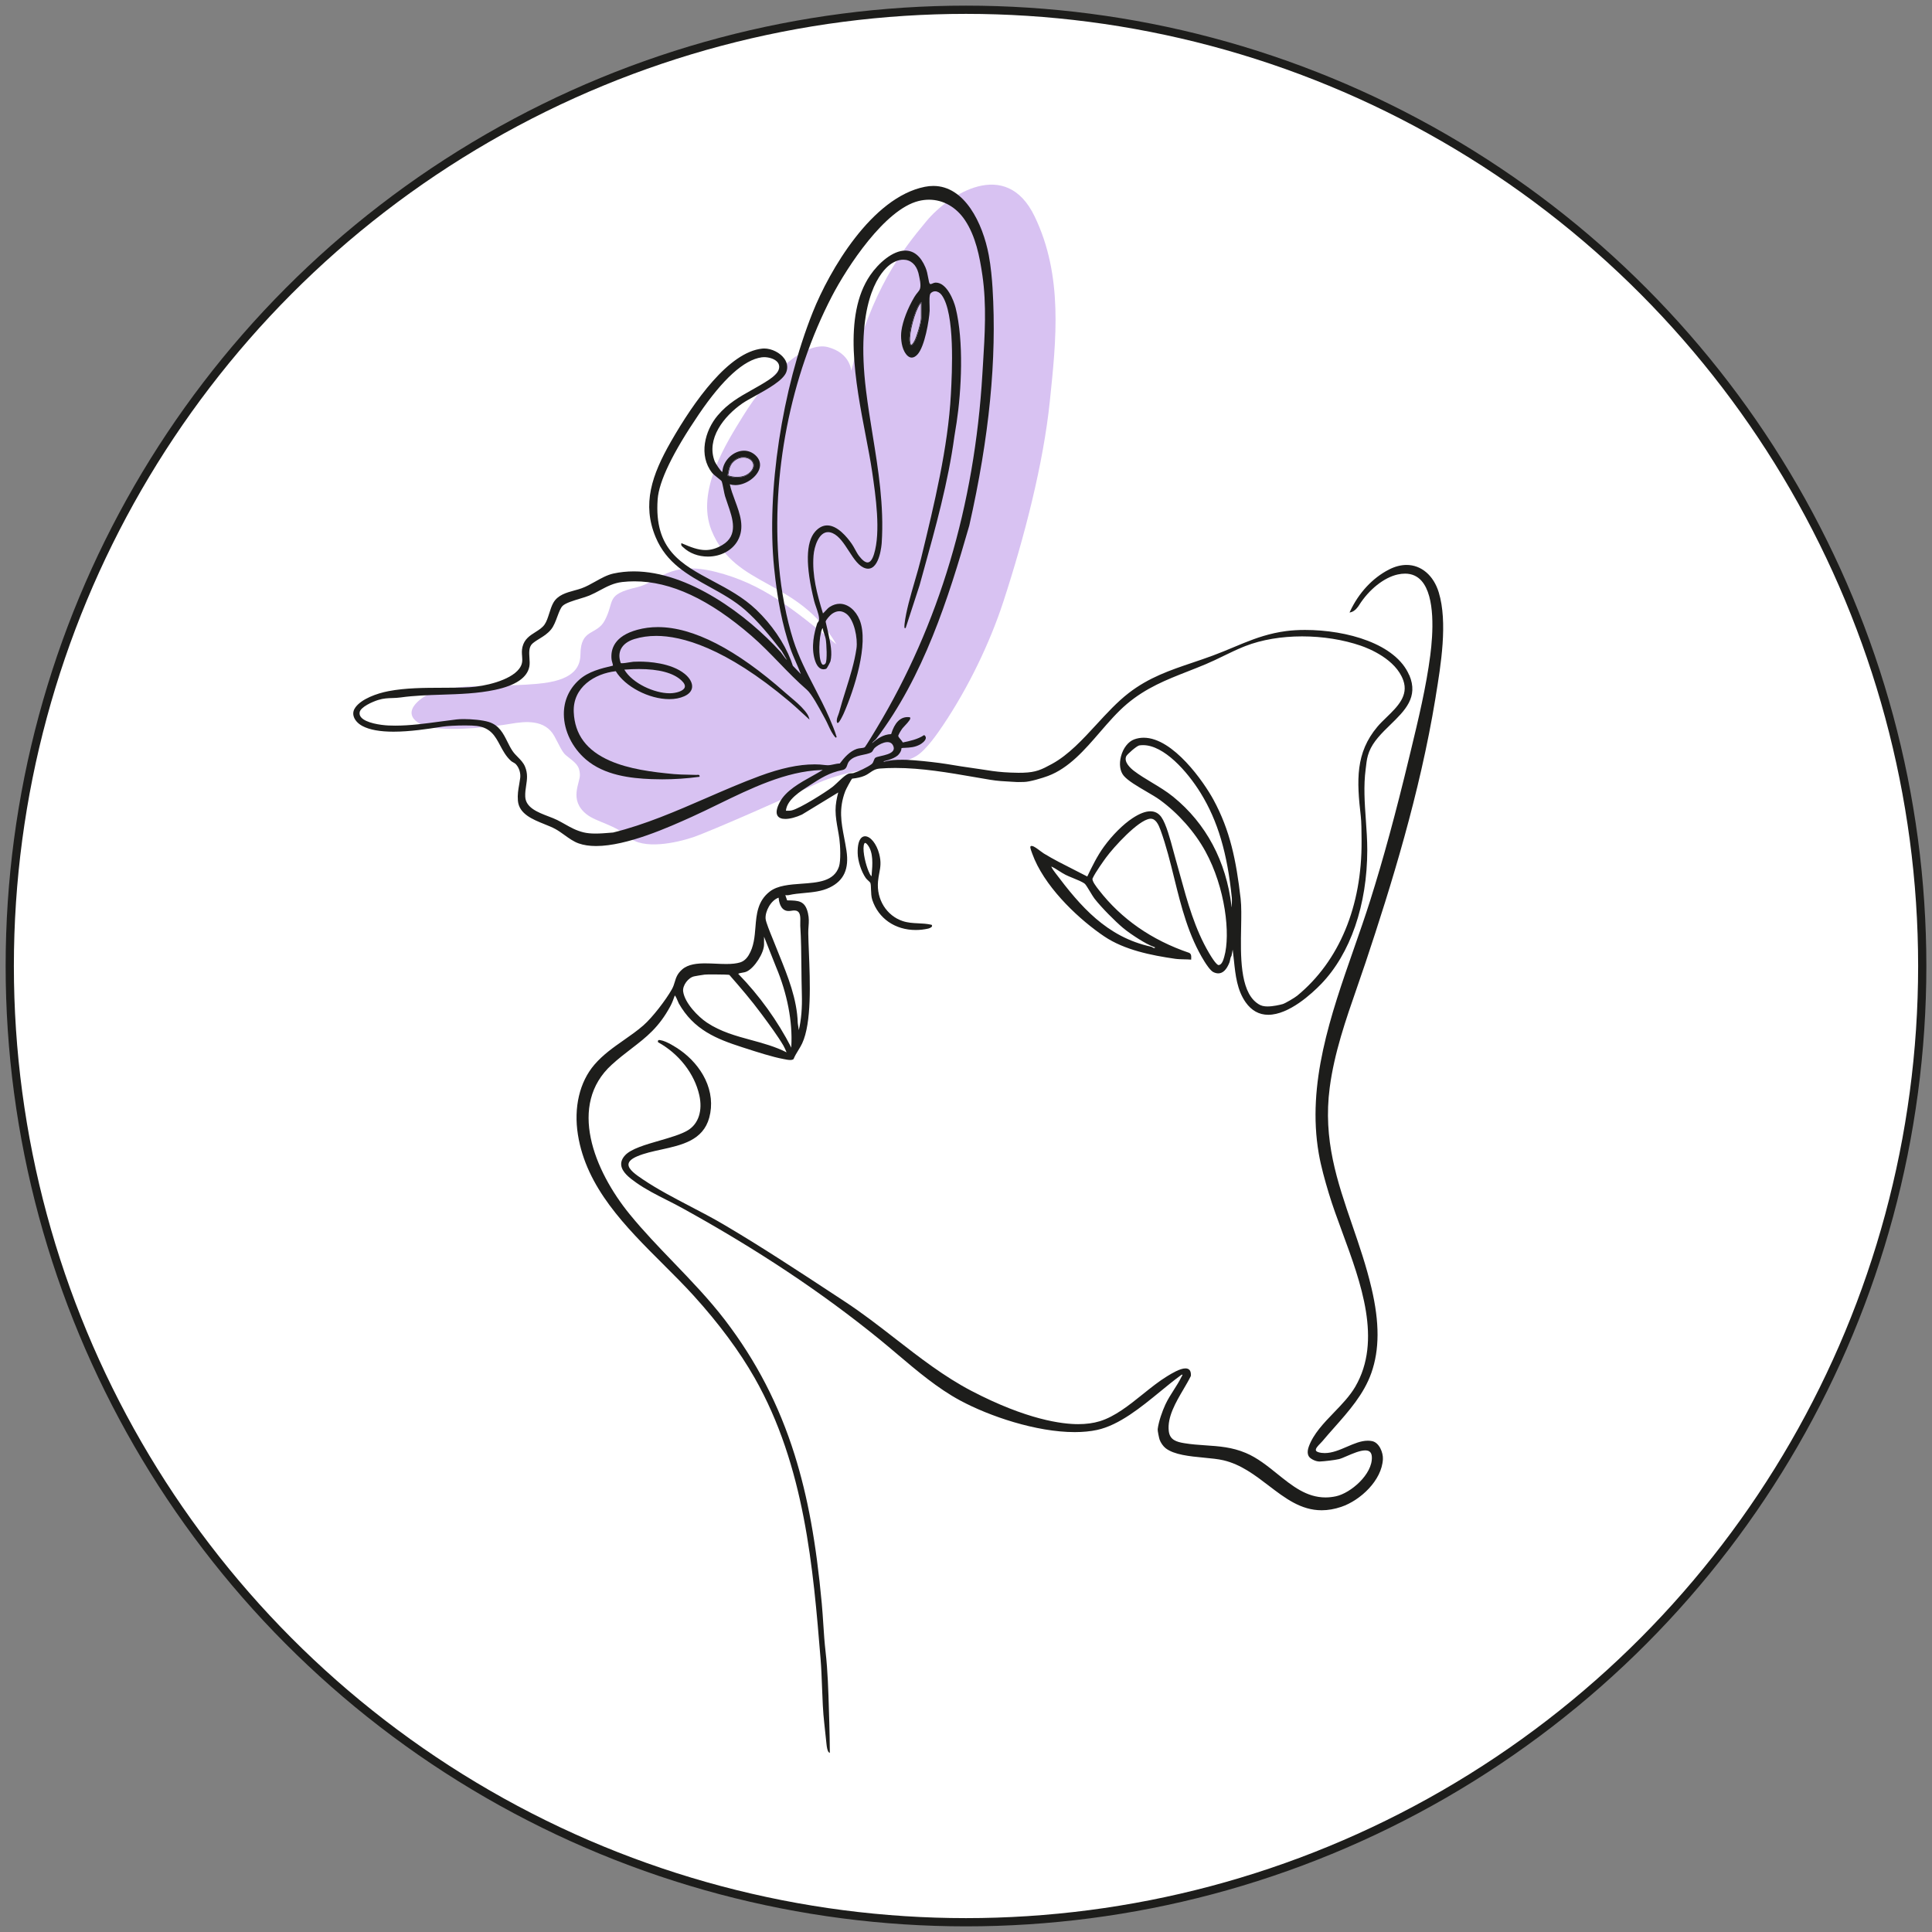 <?xml version="1.0" encoding="UTF-8"?><svg xmlns="http://www.w3.org/2000/svg" viewBox="0 0 2815.7 2815.7"><rect x="0" y="0" width="2815.7" height="2815.7" fill="#808080" stroke="none"/><defs><style>.cls-1{fill:#1d1d1b;}.cls-2{fill:#d8c2f2;}.cls-3{fill:#fff;stroke:#1d1d1b;stroke-miterlimit:10;stroke-width:12px;}</style></defs><g id="Rahmen"><circle class="cls-3" cx="1407.85" cy="1407.85" r="1393.63"/></g><g id="Fläche"><path class="cls-2" d="M1374.42,1056.94c36.81-54.81,68.19-119.88,87.75-179.72,31.46-96.21,58.48-202.28,67.82-292.09,9.31-89.49,19.72-182.82-22.11-269.73-41.83-86.9-125.32-31.96-157.76,7-37.62,45.17-78.65,99.15-109.62,218.19,0,0-.41-25.51-33.61-34.62-33.2-9.11-85.58,37.81-124.45,101.11-22.43,36.53-69.09,108.02-45.34,166.27,34.34,84.2,124.64,68.9,181.96,165.76-64.69-52.86-108.36-88.61-176.19-105.71-67.83-17.1-82.88,15.11-114.59,22.46-46.61,10.81-31.69,19.76-46.97,48.46-11.72,22.01-34.92,11.17-35.34,48.91-.18,16.07-6.57,36.49-54.22,42.38-63.84,7.9-142.49-3.71-177.04,22.1-34.56,25.81.21,40.65,12.16,42.45,38.81,5.84,97.23-1.84,117.83-5.39,20.6-3.55,49.59-6.54,63.14,17.94,6.78,12.24,11.37,23.55,16.9,27.97,14.41,11.52,19.66,14.67,20.44,28.05.7,11.82-16.99,37.21,10.04,58.28,14.17,11.05,40.63,14.8,61.48,33.23,20.85,18.44,68.1,8.39,93.16.03,25.07-8.36,148.77-63.11,179.32-77.65,30.56-14.53,66.2-20.31,83.7-22.63,18.41-2.44,47.23-8.66,63.1-18.5,14.1-8.74,30.68-33,38.45-44.57Z"/></g><g id="Illustration"><path class="cls-1" d="M1357.83,1347.98l-.17-.19-.24-.06c-6.44-1.48-12.8-1.79-18.96-2.08-7.89-.38-15.32-.74-23.03-3.33-23.36-7.86-38.1-31.48-35.83-57.42.44-4.96,1.19-8.98,1.94-12.86,1.58-8.36,2.93-15.59-.23-27.64-3.83-14.6-12.64-25.61-20.52-25.61-2.13,0-4.04.82-5.64,2.46-3.6,3.66-5.38,11.26-5.18,21.97.22,11.45,5.15,26.72,11.74,36.32.84,1.22,2.33,2.62,3.79,3.98,1.25,1.16,2.68,2.49,2.93,3.1.75,1.82.87,5.56.99,9.51.16,5.02.34,10.7,1.77,15.09,8.9,27.24,33.2,44.16,63.43,44.16,6.12,0,12.33-.72,18.46-2.12.05-.01,4.67-1.3,5.29-3.44.19-.66,0-1.31-.53-1.84ZM1258.77,1232.49c.41-2.56,1.16-4.02,2.08-4.02.45,0,1.73.31,3.94,3.27,8.26,10.98,6.81,28.47,5.64,42.52-.08.99-.16,1.95-.23,2.89-1.98-1.69-3.25-4.72-4.29-7.23l-.13-.31c-3.91-9.32-8.51-27.42-7.01-37.11Z"/><path class="cls-1" d="M1357.21,1348.6c-14.28-3.31-27.99-.71-42.07-5.44-24.66-8.3-38.66-32.79-36.42-58.33,1.4-16,6.25-22.94,1.73-40.2-7.04-26.83-30.34-38.59-29.63-1.41.21,11.27,5.18,26.51,11.57,35.84,1.61,2.35,6.18,5.72,6.82,7.25,1.77,4.3.22,16.79,2.78,24.65,11.37,34.79,46.39,49.39,80.87,41.47.97-.23,6.04-2.12,4.34-3.83ZM1270.95,1278.7c-3.05-1.55-4.69-5.67-5.97-8.76-3.92-9.36-8.59-27.7-7.06-37.58,1.04-6.65,4.16-5.69,7.57-1.15,9.36,12.44,6.55,32.9,5.46,47.48Z"/><path class="cls-1" d="M2092.44,1014.93l-.58,3.56c-22.63,137.69-64.11,271.57-101.7,384.35-4.03,12.06-8.27,24.27-12.36,36.08-16.36,47.06-33.27,95.73-39.88,146.23-9.92,75.81,10.9,136.38,32.94,200.53,10.04,29.23,20.44,59.47,28.02,91.82,11.77,50.21,11.69,89.42-.26,123.41-10.85,30.86-32.87,55.69-54.15,79.7-5.71,6.45-11.63,13.12-17.16,19.74-.83.99-1.91,2.1-3.05,3.26-3.28,3.37-7.36,7.57-6.44,10.25.59,1.69,3.32,2.9,7.91,3.53,1.59.21,3.24.33,4.89.33,10.96,0,21.87-4.7,32.43-9.25,10.52-4.52,20.46-8.8,30.43-8.8,2.14,0,4.23.19,6.22.61,10.47,2.13,16.23,16.77,15.74,26.34-1.52,30.78-32.72,60.04-60.74,69.48-9.72,3.29-19.29,4.95-28.44,4.95-30.31,0-53.19-17.5-77.44-36.02-19.83-15.16-40.34-30.83-65.72-36.8-7.96-1.87-17.99-2.83-28.61-3.84-20.39-1.95-43.5-4.15-55.77-13.83-3.59-2.84-7.21-8.04-8.78-12.65-.7-2.06-3.01-12.86-2.73-15.05,1.42-11.23,6.69-26.21,11.29-36.07,3.35-7.21,7.84-14.23,12.17-21.03,4.16-6.53,8.09-12.69,11.13-19.01.21-.42.45-.82.7-1.2.49-.75.88-1.35.82-2.17-.11,0-.21,0-.32,0-.84,0-1.32.37-2.11.99-.23.17-.46.36-.72.55-9.31,6.76-18.98,14.68-29.22,23.08-28.06,22.97-59.85,49.02-92.01,55.98-9.69,2.1-20.66,3.16-32.56,3.17-56.27,0-124.42-23.14-167.03-46.07-32.59-17.53-62.56-42.9-91.54-67.42-8.54-7.23-17.37-14.71-25.94-21.68-83.85-68.24-177.95-130.85-287.72-191.41-7.34-4.05-15.01-7.93-22.44-11.68-15-7.59-30.54-15.45-44.46-25.26-10.02-7.06-20.79-15.44-21.86-25.59-.52-4.9,1.39-9.73,5.66-14.34,8.69-9.4,29.77-15.49,50.15-21.36,15.58-4.51,31.69-9.16,41.44-15.13,15.46-9.48,21.61-28.65,16.5-51.27-7.09-31.22-29.43-59.94-59.76-76.82l-.37-.2-.07-.4c-.13-.63-.23-1.54.3-2.19.33-.4.84-.62,1.5-.62.4,0,.84.08,1.33.16l.47.07c9.2,1.38,23.75,11.09,28,14.02,16.19,11.23,29.45,26.47,37.32,42.9,8.77,18.32,10.79,37.66,5.84,55.95-9,33.21-40.04,40.01-70.07,46.59-12.66,2.77-24.61,5.38-35.06,9.86-7.95,3.42-12.19,7.24-12.58,11.36-.72,7.62,11.28,15.72,20.92,22.22,21.21,14.31,45.77,27.15,69.53,39.54,15.94,8.32,32.41,16.92,47.52,25.8,53.96,31.7,108.82,67.75,161.87,102.61l15.71,10.32c25.44,16.69,49.81,35.63,73.37,53.93,34.98,27.19,71.15,55.3,110.96,76.08,80.77,42.14,132.09,48.44,155.5,48.44,11.65,0,22.23-1.43,31.44-4.26,22.11-6.77,42.77-23.36,62.75-39.39,12.09-9.71,23.52-18.89,35.27-26.07l.74-.45c5.88-3.59,18.11-11.09,26.09-11.09,2.53,0,4.49.74,5.85,2.2,1.68,1.81,2.37,4.71,2.08,8.64v.16s-.08.14-.08.14c-3.04,6.23-6.83,12.68-10.84,19.51-11.1,18.88-23.68,40.28-21.28,60.77,1.52,13,11.5,15.73,22.45,17.56,10.65,1.78,21.11,2.49,31.22,3.17,19.75,1.33,38.38,2.6,58.52,11.06,16.83,7.06,31.54,18.91,45.75,30.36,22.02,17.73,42.81,34.49,70.48,34.49,4.97,0,10.08-.57,15.22-1.67,21.47-4.61,53.46-32.08,52.33-57.25-.3-6.56-3.36-9.63-9.67-9.63-7.63,0-18.29,4.61-26.85,8.3-4.59,1.99-8.57,3.7-11.28,4.37-6.15,1.5-21.88,3.3-27.91,3.51-.16.02-.34.02-.51.02-5.91,0-12.34-3.64-14.71-6.27-1.75-1.96-4.21-6.55-.97-15.49,6.79-18.68,21.97-34.41,36.63-49.62,11.4-11.81,23.18-24.04,31.13-37.67,39.2-67.32,8.35-151.06-18.88-224.95-7.41-20.14-14.43-39.15-19.83-57.22-5.61-18.68-11.25-38.61-14.53-57.65-17.59-101.71,17.33-201.61,51.08-298.21,8.11-23.18,16.5-47.17,23.86-70.47,18.99-60.1,37.19-126.89,57.23-210.2l2.08-8.61c10.97-45.47,22.32-92.51,28.31-138.87,3.95-30.51,7.55-85.12-12.68-108.13-6.21-7.06-14.31-10.64-24.11-10.64-3.36,0-6.98.42-10.76,1.24-19.9,4.37-42.01,21.98-56.34,44.88-1.28,2.06-5.96,8.89-12.11,10.19l-1.71.37.74-1.58c12.61-27.08,32.76-48.76,56.71-61.05,8.69-4.46,17.34-6.72,25.7-6.72,21.42,0,39.37,15.32,46.88,39.99,13.32,43.74,3.04,106.07-4.44,151.58Z"/><path class="cls-1" d="M1071.22,670.05c-8.62,6.05-9.23,13.8-11,23.41,10.74,3.78,24.91,3.84,33.46-4.76,14.84-14.89-6.04-30.15-22.46-18.65ZM1093.06,688.09c-5.7,5.73-13.39,6.93-18.83,6.93-4.31,0-8.8-.74-13.03-2.14.12-.63.22-1.24.33-1.85,1.48-8.37,2.64-14.97,10.18-20.26,3.62-2.54,7.71-3.89,11.81-3.89,6.23,0,11.7,3.12,13.64,7.78,1.76,4.24.3,9.02-4.1,13.43Z"/><path class="cls-1" d="M2053.73,983.9c-19.41-45.45-90.24-65.82-151.86-65.82-9.98,0-19.32.57-27.72,1.68-23.79,3.15-43.36,10.12-60.97,17.18-1.17.46-2.3.93-3.47,1.42l-.16.06c-4.14,1.7-8.3,3.43-12.49,5.18-9.4,3.92-19.1,7.98-29.44,11.8-9.99,3.71-19.9,7.06-29.49,10.31-32.69,11.04-63.57,21.48-93.13,44.31-16.69,12.88-32.08,29.62-46.97,45.81-20.05,21.81-40.78,44.34-64.72,57.42-15.5,8.47-23.36,12.36-42.32,12.93-2.24.07-4.49.12-6.72.09-33.1-.42-43.23-3.83-72.97-7.81-14.04-1.88-28.34-4.67-42.13-6.49-14.78-1.92-32.8-3.86-47.09-4.55-3.04-.14-9.09-.18-14.29-.02-8.22.27-15.24,1.62-19.54,2.86-.17-.28-.39-.56-.51-.78,0,0,13.64-2.63,20.59-8.51,2.11-1.77,5.73-6.81,5.36-10.39.94-.69,3.79-.64,4.91-.68,7.83-.4,14.6-.74,22.12-4.78,2.25-1.19,8.19-5.24,8.56-9.41.14-1.55-.52-2.96-1.91-4.05l-.5-.4-.52.35c-8.93,5.93-20.84,8.48-30.59,10.48-.74-1.56-2.09-3.13-3.41-4.65-1.62-1.89-3.31-3.84-3.26-5.2,1.19-3.13,3.52-7.19,6.23-10.88.34-.46,1.38-1.56,2.6-2.84,7.02-7.42,10.04-11.26,8.22-13.02l-.21-.2-.29-.03c-.96-.12-1.91-.17-2.82-.17-10.98,0-19.07,8.34-24.06,24.81-11.63.39-20.4,6.81-27.73,13.31.59-1.45,1.92-2.6,3.31-3.8.98-.86,1.99-1.73,2.77-2.75,68.86-90.95,104.67-203.24,135.47-310.52,29.25-129.27,40.36-242.55,33.96-346.29-.78-12.67-2.38-31.31-5.53-48.08-8.72-46.49-35.1-100.78-80.71-100.78-4.05,0-8.25.42-12.47,1.26-77.5,15.44-139.15,122.21-163.35,182.85-44.82,112.28-67.46,261.85-56.32,372.17,4.74,46.87,12.15,83.94,23.33,116.67,2.53,7.43,5.7,14.73,8.77,21.8,2.37,5.45,4.8,11.07,6.95,16.74l-11.73-12.2c-.87-2.72-1.84-5.48-2.9-8.21-9.9-25.58-28.22-52.3-50.22-73.28-19.25-18.38-41.65-30.33-63.31-41.87-46.03-24.55-85.79-45.75-80.61-119.08,1.87-26.43,22.05-68.14,59.99-123.97,35.05-51.56,65.89-79.53,91.69-83.12,1.07-.14,2.23-.23,3.46-.23,6.14,0,14.33,1.99,18.77,6.45,2.17,2.17,3.26,4.72,3.26,7.6-.02,7.94-7.44,13.93-15.47,19.23-8.03,5.32-16.17,9.89-24.05,14.3-18.14,10.18-35.26,19.77-50.16,37.41-19.01,22.49-27.93,58.41-8.17,83.53,1.64,2.07,5.32,5.01,8.59,7.59,2.2,1.75,4.93,3.93,5.24,4.54.92,1.82,1.94,7.02,2.92,12.05.76,3.91,1.48,7.59,2.18,9.94,1.12,3.66,2.42,7.42,3.8,11.4,7.44,21.42,15.87,45.69-7.73,59.72-8.49,5.03-16.29,7.39-24.51,7.39-10.88,0-21.49-4.19-34.24-9.67l-1-.43-.19,1.08c-.4,2.23,1.04,3.45,2.22,4.42.27.23.54.45.79.69,8.94,8.53,21.96,13.41,35.75,13.41,18.73,0,35.37-8.84,43.44-23.08,10.8-19.09,3.33-39.2-3.87-58.64-3.05-8.23-5.96-16.03-7.53-23.72,2.43.85,5.1,1.27,7.94,1.27,14.19,0,30.14-10.4,34.82-22.72,2.93-7.71.93-15.17-5.65-21.01-4.71-4.19-10.41-6.41-16.45-6.41-15.57,0-30.55,14.51-31.42,30.36-.05.39-.14.55-.12.57-2.11-.11-10.18-12.9-11.05-15.15-12.99-33,13.5-66.23,40.12-84.66,4.47-3.09,11.31-6.87,18.55-10.88,18.34-10.14,41.16-22.74,45.61-34.89,2.41-6.6,1.45-13.29-2.78-19.36-6.05-8.66-18.44-14.95-29.46-14.95-.95,0-1.88.05-2.78.14-48.74,5.05-99.28,76.45-133.11,135.49-27.96,48.83-42.45,91.22-22.29,139.42,15.76,37.71,46.51,54.69,79.08,72.65,17.61,9.72,35.8,19.76,51.29,33.38,19.44,17.07,35.67,37.25,53.32,59.85l7.77,13.13c-1.5-1.19-4.06-4.34-7.61-9.4-.81-1.16-1.24-1.77-1.49-2.04-49.15-54.32-134.72-117.77-214.14-117.77-10.27,0-20.33,1.06-29.89,3.16-9.04,1.98-17.9,6.95-26.49,11.75-6.48,3.62-13.18,7.38-19.83,9.75-3.28,1.18-6.75,2.12-10.43,3.13-11.87,3.26-24.16,6.62-30.62,17.8-2.5,4.33-4.27,9.91-5.98,15.3-1.92,6.05-3.91,12.32-6.87,16.53-3.33,4.75-8.23,7.82-13.41,11.1-7.87,4.95-16.02,10.06-18.8,21.52-1.22,5.03-.9,9.28-.57,13.41.47,6.26.91,11.68-4.22,18.45-13.28,17.53-51.52,25.83-72.51,26.95-13.15.69-26.94.73-40.28.76-25.88.07-52.65.14-77.55,4.9-17.43,3.35-39.26,11.29-48.27,23.58-2.88,3.89-3.83,8.05-2.84,12.34,1.32,5.77,6.22,11.39,13.09,14.99,10.33,5.44,25.51,8.2,45.13,8.2,24.14,0,49.93-4.01,68.75-6.93l2.87-.44c6.67-1.03,20.14-1.74,32.76-1.74,7.32,0,13.38.25,17.04.73,20.29,2.6,26.93,15.08,33.98,28.29,4.19,7.87,8.53,16.01,15.89,22.67,1.02.93,2.17,1.55,3.27,2.15,1.46.8,2.97,1.61,4.34,3.21,4.44,5.13,6.67,12.63,5.8,19.59-.41,3.32-.97,6.5-1.51,9.59-1.33,7.5-2.56,14.58-1.84,23.36,1.63,19.38,21.32,27.29,38.69,34.28,5.86,2.35,11.4,4.58,16.03,7.13,4.46,2.45,8.86,5.63,13.12,8.68,6.54,4.72,13.3,9.61,20.75,12.24,7.16,2.53,15.68,3.82,25.31,3.82,45.22,0,106.6-27.69,139.57-42.56,12.35-5.58,24.77-11.62,37.89-18.01,48.67-23.71,98.99-48.21,150.1-50.19.21,0,.48-.03.77-.06.4-.05.86-.09,1.29-.09.32,0,.53.03.67.07-4.59,2.88-9.77,5.77-15.26,8.83-18.02,10.02-38.46,21.38-47.24,38.02-4.71,8.93-5.83,15.56-3.31,19.74,1.91,3.16,5.72,4.77,11.33,4.77,6.68,0,15.75-2.38,24.35-6.4l52.79-32.16c-2.11,8.18-3.94,16.94-3.9,26.02.05,9.7,1.72,18.98,3.33,27.96.8,4.43,1.62,9.01,2.24,13.54,1.35,9.94,2.31,32-.6,40.58-7.27,21.47-30.26,23.14-54.62,24.88-17.02,1.22-34.62,2.49-46.08,11.3-17.95,13.79-19.51,33.26-21.03,52.09-1.12,13.94-2.27,28.36-9.89,40.8-3.4,5.56-7.52,9-12.62,10.54-5.12,1.54-11.46,2.27-19.97,2.27-4.9,0-10.13-.23-15.16-.46-5.13-.23-10.45-.46-15.52-.46-10.98,0-24.73.99-33.59,8.81-7.26,6.4-8.97,12.12-10.8,18.19-1.03,3.43-2.1,6.98-4.27,10.83-8.55,15.22-28.22,41.03-41.77,52.79-8.9,7.73-18.7,14.58-28.19,21.2-14.9,10.42-30.29,21.18-42.82,35.72-21.65,25.13-30.45,62.39-24.1,102.19,12.28,77.11,69.14,133.82,124.14,188.67,15.81,15.77,30.75,30.67,44.69,46.05,36.79,40.63,66.62,80.88,88.66,119.62,73.17,128.62,85.4,278.08,96.18,409.97,1.08,13.23,1.59,27.12,2.09,40.55.65,17.76,1.33,36.14,3.32,53.42,1.17,10.02,2.17,19.91,3.25,30.36l.03.21c.3,2.9,1.23,9.8,3.39,11.26l1.36.92v-1.64c-.05-11.67-.4-30.67-.76-42.4-.19-5.75-.37-11.53-.52-17.3-.84-28.73-1.7-58.42-4.94-86.5-1.55-13.38-2.45-27.12-3.31-40.4-.63-9.67-1.28-19.67-2.18-29.44-8.2-88.89-20.44-155.85-39.65-217.12-22.76-72.52-55.93-136.64-101.38-196.05-22.93-29.98-49.41-57.49-75-84.1-21.54-22.38-43.8-45.52-63.69-69.87-52.43-64.21-90.77-159.9-26.33-218.31,10.15-9.19,19.6-16.47,28.75-23.49,21.4-16.46,39.89-30.68,56.66-61.84,2.6-4.81,4.51-10.18,6.37-15.37l.05-.13c1.28.74,3.76,6.74,4.61,8.78.54,1.31.93,2.25,1.2,2.75,21.94,38.59,54.71,51.73,92.14,63.8l4.35,1.4c16.79,5.44,39.78,12.87,56.04,15.87.44.08.95.17,1.5.29,2.36.47,5.58,1.13,8.32,1.13,2.25,0,3.82-.43,4.83-1.31l.15-.14.08-.19c1.75-4.36,4.23-8.39,6.62-12.3,2-3.26,4.08-6.62,5.75-10.2,13.99-29.96,11.59-89.44,9.84-132.87-.4-10.2-.8-19.83-.93-27.92-.04-3.5.19-6.66.41-9.72.45-6.05.88-11.79-.86-19.39-4.17-18.21-13.73-18.35-29.6-18.58h-.75l-2.65-7.62c.41,0,.83.04,1.23.06.59.04,1.19.07,1.76.07.76,0,1.38-.06,1.95-.18,7.32-1.7,15.09-2.4,22.61-3.09,12.58-1.15,25.58-2.33,37.39-8.13,20.47-10.03,28.16-27.05,24.2-53.51-1-6.61-2.2-12.85-3.35-18.89-4.34-22.64-8.09-42.18,1.52-67.74,1.2-3.15,8.5-16.84,10.1-18.38,7.32-.79,13.15-2.12,17.78-4.09,3.5-1.47,6.05-3.24,8.51-4.92,4.07-2.79,7.56-5.21,14.34-5.74,7.13-.56,14.65-.84,22.34-.84,38.37,0,77.5,6.77,115.32,13.32,7.68,1.33,15.26,2.64,22.74,3.88,10.89,1.8,20.64,2.32,30.96,2.86,2.53.14,5.11.28,7.77.44.55.04,1.29.05,2.14.05,1.57,0,3.51-.05,5.14-.08,1.22-.04,2.27-.06,2.92-.06h.41c8.19,0,27.18-5.78,35.06-8.74,30.52-11.45,53.44-38.01,75.62-63.71,12.5-14.47,25.41-29.43,39.35-41.2,28.05-23.66,57.54-35.22,88.76-47.46,8.56-3.36,17.41-6.84,26.4-10.62,8.65-3.64,17.4-7.89,25.85-12,9.23-4.47,18.79-9.1,28.21-12.95,1.19-.49,2.4-.96,3.6-1.44,23.72-9.18,52.25-14.04,82.53-14.04s60.02,4.82,85.49,13.56c11.78,4.04,51.02,19.63,61.98,50.51,7.98,22.45-8.58,38.49-24.56,54.01-4.82,4.67-9.37,9.08-13.16,13.59-32.08,38.14-30.26,78.17-24.2,130.56.95,8.15,1.03,21.99,1.09,32.08l.03,3.84c.69,95.08-32.56,175.13-93.64,225.4-3.66,3.03-17.59,11.27-21.21,12.31-4.11,1.19-14.08,3.47-22.23,3.47-1.2,0-2.37-.06-3.42-.15-5.46-.51-8.77-2.33-12.64-5.3-24.14-18.6-23.18-68.89-22.41-109.29.3-16.05.59-31.2-.71-42.44-6.49-55.94-15.39-99.56-39.65-144.21-13.64-25.09-58.5-90.25-101.66-90.25-4.74,0-9.36.81-13.73,2.4-8.72,3.18-16.11,12.62-19.29,24.66-3,11.33-1.46,21.98,4.08,28.49,6.16,7.23,19.73,15.16,32.84,22.82,7.55,4.41,14.69,8.58,19.74,12.26,26.73,19.45,50.92,46.8,66.37,75.03,28.94,52.86,36.78,120.87,27.44,153.56-1.25,4.39-3.35,11.76-8.14,12.14-1.36,0-4.96-2.25-13.87-17.34l-.11-.18c-20.72-35.07-31.58-74.67-42.09-112.99-2.28-8.31-4.64-16.93-7.07-25.36-.88-3.02-1.86-6.69-2.93-10.73-4.43-16.56-10.51-39.25-17.41-49.02-3.99-5.65-9.4-8.52-16.07-8.52-7.13,0-15.82,3.33-25.84,9.91-13.79,9.05-29.42,24.61-41.79,41.61-9.86,13.56-17.23,28.77-24.33,43.51-6.73-3.55-13.64-7.02-20.33-10.41-14.32-7.22-29.15-14.7-43-23.15-1.27-.78-3.15-2.19-5.15-3.69-4.25-3.19-9.06-6.8-11.75-7.19-.42-.06-.75-.1-1.02-.1-.21,0-.85,0-1.29.48-.5.53-.43,1.28-.36,2.24.16,2.39,4.98,14.48,6.16,17.13,20.17,45.82,67.31,88.99,101.57,112.03,29.47,19.83,68.76,27.61,103.3,32.59,3.96.58,8.67.68,13.22.79,3.27.07,6.35.13,9.17.37l.93.08v-.94c0-.47.02-.97.05-1.47.11-2.58.24-5.8-2.9-7.47-54.71-18.59-98.98-49.39-131.61-91.53l-.66-.85c-2.76-3.51-10.05-12.83-8.54-16.18,4.02-8.89,17.06-26.9,19.63-30.41,10.75-14.71,46.66-54.38,63.85-56.48.4-.05.81-.07,1.19-.07,7.34,0,11.39,8.45,14.39,16.72,8.23,22.68,14.18,46.82,19.94,70.16,10.19,41.23,20.71,83.87,44.18,121.46,2.41,3.88,8.49,13.13,12.77,15.21,2.52,1.23,4.93,1.85,7.2,1.85,6.62,0,12.07-5.27,16.18-15.65.51-1.29.79-2.68,1.06-4.03.4-1.99.82-4.04,1.99-5.77l.09-.15,1.69-9c.03.38.07.74.12,1.11.67,4.93,1.21,10.09,1.73,15.06,2.21,21.01,4.49,42.73,17.04,60.6,4.26,6.04,9.15,10.58,14.65,13.63,5.5,3.05,11.6,4.58,18.28,4.58,30.34,0,63.87-31.23,76.89-44.66,42.81-44.18,67.41-115.46,67.43-195.56,0-14.72-1.06-29.67-2.09-44.12-1.72-24.24-3.49-49.31-.24-73.72.27-1.92.47-3.68.67-5.36.81-6.84,1.46-12.26,4.4-19.89,5.85-15.02,18.51-27.35,30.76-39.28,21.32-20.75,41.46-40.35,27.72-72.53ZM1071.22,670.05c16.42-11.51,37.3,3.76,22.46,18.65-8.55,8.6-22.71,8.54-33.46,4.76,1.76-9.61,2.37-17.36,11-23.41ZM1094.6,1515.72c-21.83-5.94-44.4-12.07-64.39-25.44-12.92-8.64-32.19-28.38-34.57-45.26-1.23-8.73,7.51-20.54,16.4-22.17,2.65-.48,10.7-1.97,14.96-2.46,1.35-.16,6.45-.27,12.95-.27,11.65,0,21.65.32,23.03.7,16.14,18.49,31.83,36.7,46.16,56.09l2.08,2.79c10.06,13.62,22.6,30.57,30.54,44.16.93,1.59,3.58,7.1,4.59,9.82-16.6-8.42-34.46-13.27-51.74-17.97ZM1153.3,1525.95c.03.24.06.64.08,1.01-20.33-39.49-46.41-75.74-77.54-107.76,1.74-.91,3.72-1.22,5.79-1.56,2.19-.37,4.44-.73,6.69-1.78,11.3-5.24,25.19-26.97,25.19-39.43v-11.28l17.42,43.86c16.41,38.89,24.34,80.05,22.34,115.89-.02.22,0,.61.04,1.06ZM1146.95,1327.52c.73.13,1.48.18,2.32.18,1.48,0,2.97-.19,4.39-.4,1.4-.19,2.74-.38,4.06-.38,1.82,0,3.3.37,4.64,1.17,4.39,2.6,4.16,10.09,3.98,16.11-.06,1.86-.12,3.59-.02,5.02,1.28,20.37,1.48,41.36,1.67,61.66.12,12.34.24,25.11.61,37.58.6,20.68-.77,37.21-4.43,52.85l-1.51-10.28c-1.11-35.16-14.37-67.89-27.18-99.54-2.41-5.94-4.9-12.08-7.26-18.13-.58-1.51-1.43-3.58-2.41-5.98-3.58-8.78-9.6-23.49-10.02-28.3-.95-10.8,7.71-27.04,18.98-30.84.46,6,2.61,17.62,12.19,19.28ZM1186.68,1114.02c-22.73,0-48.84,5.58-79.78,17.04-26.11,9.67-52.24,21.02-77.5,32-43.84,19.04-89.16,38.75-135.83,50.26-1.62.13-3.29.27-4.98.4-6.75.55-13.75,1.12-20.7,1.12s-12.5-.57-17.31-1.73c-10.77-2.61-18.74-7.11-27.16-11.87-3.6-2.02-7.31-4.11-11.36-6.15-3.68-1.83-8.07-3.52-12.71-5.29-15.55-5.95-33.18-12.69-33.86-28.79-.26-5.79.54-11.04,1.31-16.12,1.36-8.91,2.62-17.33-1.63-27.61-2.29-5.59-6.46-9.82-10.48-13.91-2.66-2.71-5.43-5.52-7.58-8.67-2.97-4.34-5.38-9.19-7.72-13.89-5.86-11.74-11.91-23.88-27.01-28.6-9.26-2.88-25.34-4.21-36.37-4.21-4.11,0-7.77.18-10.62.51-8.03.93-16.29,2.05-24.26,3.13-21.33,2.9-43.39,5.91-65.05,5.91-3.37,0-6.71-.08-9.93-.22-11.53-.53-32.94-3.64-39.88-11.93-1.79-2.15-2.51-4.44-2.17-7.05,1.01-7.87,18.9-15.74,27.41-18.3,7.6-2.31,13.74-2.51,20.27-2.72,3.83-.13,7.78-.25,12.05-.86,19.74-2.76,40.34-3.42,60.27-4.05,25.62-.82,52.12-1.66,77.25-7,30.32-6.44,47.19-17.94,50.16-34.19.68-3.69.4-7.86.11-12.27-.53-8.1-1.09-16.5,4.75-21.36,3.28-2.74,6.81-4.9,10.24-7.01,5.65-3.47,11.49-7.04,16.61-13.34,3.96-4.89,6.59-11.98,9.14-18.85,2.42-6.49,4.68-12.6,7.69-15.47,4.39-4.15,15.5-7.52,25.32-10.48,5.26-1.59,10.22-3.1,13.76-4.6,5.39-2.28,10.38-4.95,15.21-7.54,10.25-5.47,19.94-10.65,32.57-12.08,5.79-.67,11.72-1,17.62-1,53.03,0,108.84,25.97,170.65,79.41,14.23,12.31,27.44,25.95,40.21,39.15,12.85,13.29,26.16,27.03,40.57,39.49,6.9,5.95,17.71,25.99,24.18,37.96.95,1.79,1.82,3.39,2.56,4.74,1.53,2.8,2.96,5.87,4.34,8.86,3.03,6.52,6.15,13.28,10.88,18.26l1.46-.84c-2.83-9.55-6.71-18.76-10.75-28.13-6.54-15.17-14.16-29.87-21.54-44.09-11.38-21.95-23.15-44.66-30.98-69.26-9.94-31.32-17.51-70.63-20.75-107.86-11.58-133.15,16.49-276.4,77-393.01,22.19-42.76,77.19-126.82,126.45-138.97,5.07-1.25,10.17-1.89,15.18-1.89,20.76,0,39.91,11,52.57,30.15,15.31,23.18,21.16,52.24,25.21,80.2,6.23,42.85,3.5,86.8.85,129.31-.3,4.9-.62,9.8-.91,14.72-11.39,191.45-63.21,365.01-154.03,515.85l-.73,1.23c-13.23,22.06-16.18,26.14-16.71,26.57-1.37.82-3.47,1.03-5.69,1.28-1.99.22-4.06.45-5.91,1.1-10.32,3.65-17.98,12.34-24.71,21.25-3.27.08-6.14.7-8.91,1.31-2.93.64-5.7,1.24-8.84,1.24-1.11,0-2.18-.08-3.28-.22-5.13-.71-10.58-1.07-16.21-1.07ZM1276.05,1104.17c-2.7,1.58-2.29,6.78-5.79,9.5-5.37,4.21-19.64,11-26.33,12.99-2.33.69-4.84-.02-7.64,1.09-6.5,2.61-17.08,14.58-23.27,19.31-10.64,8.15-47.07,31.01-58.86,33.95-2.93.73-5.79.59-8.76.51,1.63-16.61,21.46-28.42,34.57-36.93,16.24-10.53,28.61-18.51,47.6-22.3,7.92-1.57,6.04-8.29,10.02-12.91,8.63-10.06,24.27-8.24,32.5-13.07,1.72-.99,2.91-4.57,4.54-6.12,5.78-5.52,21.55-13.95,26.75-4.09,7.46,14.16-19.82,14.84-25.33,18.06ZM1595.19,1309.73c10.17,13.05,29.93,32.84,41.31,42.46,6.47,5.47,16.37,12.14,23.47,16.56,7.35,4.57,15.27,9.15,23.53,12-.64.95-1.19.95-1.4.95-.71,0-1.57-.51-2.41-1.01-.73-.43-1.43-.86-2.13-1-64.72-14.11-102.93-58.91-139.5-107.5l-.37-.5c-4.23-5.54-5.27-7.89-5.46-8.86,4.23,1.99,7.51,4.11,10.95,6.32,2.96,1.9,6.01,3.85,9.78,5.81,2.65,1.38,6.46,2.92,10.49,4.56,6.67,2.7,14.21,5.76,17.62,8.56,1.3,1.05,4.66,6.6,7.62,11.49,2.52,4.2,4.93,8.17,6.49,10.17ZM1795.31,1315.93c-.08,2.04-.17,4.13-.06,6.15-.02.02-.04.03-.05.06-.12-.23-.28-.68-.38-1.48-7.72-65.44-37.09-120.56-84.95-159.42-9.62-7.81-20.53-14.39-31.08-20.73-9.36-5.64-18.19-10.95-26.18-17.05-4.66-3.58-15.08-12.78-11.25-21.25,1.41-3.12,15.49-15.29,19.03-15.84,1.8-.27,3.65-.41,5.51-.41,30.21,0,64.15,37.69,84.04,69.96,24.84,40.38,38.82,87.52,45.35,152.9.22,2.25.12,4.73,0,7.12Z"/><path class="cls-1" d="M1339.93,443.07c-7.46,10.84-15.74,41.82-14.45,54.46,1.06,10.3,5.11,5.07,8.12-.75,3.15-6.09,9.42-26.71,9.42-33.16v-23.47c-1.4.3-2.32,1.81-3.08,2.92ZM1342.15,463.62c0,6.49-6.32,26.96-9.32,32.76-3.02,5.86-4.5,6.15-4.78,6.15-.43,0-1.29-1.07-1.69-5.08-1.26-12.39,6.89-43.11,14.29-53.89l.2-.28c.39-.59.82-1.22,1.31-1.68v22.02Z"/><path class="cls-1" d="M1392.66,448.46c-2.54-10.17-12.66-36.58-28.79-36.58-.22,0-.44,0-.67.01-1.45.07-2.86.68-4.12,1.24-1.07.46-2.08.9-2.86.9-.46,0-1.53-.02-2.28-3.26-.52-2.23-.93-4.43-1.31-6.55-.85-4.67-1.73-9.5-3.92-14.61-6.91-16.19-16.83-24.39-29.47-24.39-18.21,0-38.72,18.01-50.98,35.87-40.28,58.72-21.55,156.06-6.51,234.27,3.62,18.81,7.04,36.58,9.36,52.46,5.08,34.76,12.76,87.3,2.66,119.83-2.49,8-5.66,12.05-9.41,12.05-3.37.01-7.54-3.15-12.36-9.41-2.09-2.7-3.95-6.11-5.76-9.42-1.53-2.82-3.12-5.74-4.87-8.26-6.98-10.04-20.9-26.87-35.78-26.87-6.38,0-12.31,3.06-17.63,9.1-13.67,15.54-14.14,49.58-1.37,101.17.58,2.35,1.6,5.29,2.67,8.39,2.48,7.16,5.29,15.26,4.21,19.91-.2.85-.74,1.59-1.31,2.38-.56.77-1.13,1.54-1.4,2.46-4.13,13.33-8.95,33.23-3.31,52.31,2.71,9.14,7.1,13.98,12.66,13.98,1.23,0,2.53-.23,3.85-.7,1.53-.53,6.29-10.58,6.41-11.15,2.8-12.13-.09-25.75-2.64-37.76-.37-1.79-.74-3.54-1.08-5.23-.2-.96-.77-3.29-1.38-5.83-.82-3.43-1.95-8.13-1.98-8.69.2-2.63,6.49-9.53,9.28-11.49,3.62-2.52,7.2-3.79,10.67-3.79s6.81,1.24,10.14,3.68c11.59,8.48,16.91,36.03,14.85,50.49-2.96,20.57-9.43,41.14-15.69,61.03-3.34,10.62-6.81,21.62-9.68,32.49-.31,1.17-.8,2.44-1.32,3.77-1.33,3.43-2.84,7.32-1.59,10.74l.08.21.17.15c.21.17.45.27.73.27,2.46,0,8.62-13.66,8.68-13.8,15.14-34.35,37.07-101.68,23.28-136.13-5.79-14.43-17.21-23.75-29.11-23.75-4.85,0-9.67,1.51-14.36,4.48-2.38,1.51-4.31,3.64-6.19,5.69-1.29,1.41-2.51,2.75-3.84,3.89-8.58-27.88-15.98-55.33-13.78-84.15,1.01-13.28,7.65-34.34,21.15-34.34,2.13,0,4.41.52,6.76,1.55,9.46,4.16,16.62,15.23,23.54,25.93,7.56,11.7,14.71,22.74,24.68,25.35,1.15.31,2.28.46,3.37.46,17.22,0,19.77-35.98,19.88-37.51,3.55-54.06-5-106.78-13.27-157.78-3.4-20.98-6.91-42.66-9.56-64.23-15.32-124.82,17.47-168.49,32.26-181.47,6.89-6.03,14.72-9.35,22.04-9.35,10.66,0,18.66,7.02,21.99,19.25.63,2.37,2.27,10.29,2.57,12.57,1.28,10.01-.5,12.17-3.75,16.07-1.38,1.67-2.95,3.56-4.65,6.43-9.87,16.67-16.94,35.06-18.9,49.23-1.22,8.76-.35,21.51,4.31,30.27,3.1,5.8,6.81,8.86,10.72,8.86,2.77,0,5.59-1.53,8.35-4.53,10.69-11.57,17.04-50.35,17.76-63.81.09-1.67,0-4.16-.09-7.05-.22-6.38-.56-16.03,1.4-18.17,1.83-1.99,4.13-3.05,6.61-3.05,3.43,0,7.07,2.03,9.5,5.3,19.8,26.57,15.24,112.64,13.51,145.08-4.08,77.03-24.59,161.36-42.68,235.75l-.81,3.36c-2.45,10.02-5.62,20.95-9,32.52-6.31,21.68-12.84,44.09-15.01,62.62-.27,2.2-.21,4.37-.14,6.01l1.69.22,20.26-62.21c1.91-6.91,3.83-13.82,5.74-20.75,17.74-63.97,36.08-130.12,45.02-196.13.24-1.73,1.14-7.25,1.93-12.13.6-3.7,1.16-7.14,1.38-8.58,6.96-46.26,10.75-117.79-1.51-167.11ZM1197.8,917.34c.26-.67.74-1.4,1.33-1.9.22,3.03,1.31,6.17,2.37,9.21.8,2.31,1.55,4.48,1.91,6.53,1.18,6.58,2.53,31.93-.37,35.76-.87,1.15-2.08,1.87-3.15,1.87-.89,0-1.65-.48-2.23-1.41-5.52-8.93-3.99-39.25.14-50.04ZM1343.02,463.62c0,6.45-6.26,27.07-9.42,33.16-3,5.82-7.06,11.05-8.12.75-1.29-12.64,6.99-43.62,14.45-54.46.77-1.11,1.68-2.62,3.08-2.92v23.47Z"/><path class="cls-1" d="M1178.97,1045.9c-.79-2.8-2.86-6.2-6.15-10.16-6.09-7.35-13.52-13.6-20.7-19.66-2.57-2.17-5.24-4.42-7.77-6.65-71.69-63.36-134.1-95.5-185.52-95.5-10.43,0-20.54,1.33-30.07,3.94-33.46,9.14-38.88,28.22-37.53,42.61.16,1.74.64,3.39,1.1,4.98.45,1.58.89,3.08,1.03,4.64-17.58,4.15-35.74,8.47-49.39,20.76-14.76,13.3-22.44,30.76-22.2,50.49.28,23.97,12.28,48.44,32.1,65.46,26.98,23.17,65.18,27.5,95.45,28.68,5.22.2,10.51.3,15.73.3,18,0,36.1-1.22,53.8-3.64l.66-.09.08-.65c.1-.79-.15-1.28-.39-1.55-.53-.6-1.35-.67-1.91-.67-.42,0-.87.05-1.31.09-.32.03-.64.07-.99.07h-.02c-3.82-.16-7.86-.23-11.77-.31-7.01-.13-14.25-.27-20.86-.87-32.28-2.96-65.96-7.39-93.61-19.55-33.89-14.91-51.08-38.04-52.54-70.71-1.64-36.3,30.49-56.33,61.24-59.71,13.55,22.5,48.4,40.72,78.04,40.72,8.19,0,15.51-1.41,21.77-4.21,6.75-3.02,10.68-7.4,11.39-12.7.84-6.32-3.14-13.74-10.65-19.84-19.95-16.2-52.99-17.95-66.27-17.95-2.89,0-5.78.08-8.59.22-1.01.06-2.92.37-5.35.77-3.77.61-8.47,1.39-11.28,1.39-1.21,0-1.66-.15-1.77-.19-2.76-7.71-2.68-14.61.27-20.52,3.29-6.62,10.09-11.67,19.64-14.59,9.87-3.02,20.56-4.55,31.8-4.55,36.68,0,100.1,16.56,193.89,95.48,6.08,5.09,12.03,10.59,17.78,15.89,3.15,2.91,6.3,5.81,9.48,8.66l2.25,2.02-.84-2.9ZM931.16,975.07c29.23,0,50.06,5.57,61.9,16.54,4.28,3.97,5.88,7.47,4.77,10.4-2.01,5.23-12.41,8.21-21.19,8.36h-.81c-21.83,0-53.85-14.08-65.93-34.43,7.64-.58,14.61-.87,21.27-.87Z"/></g></svg>